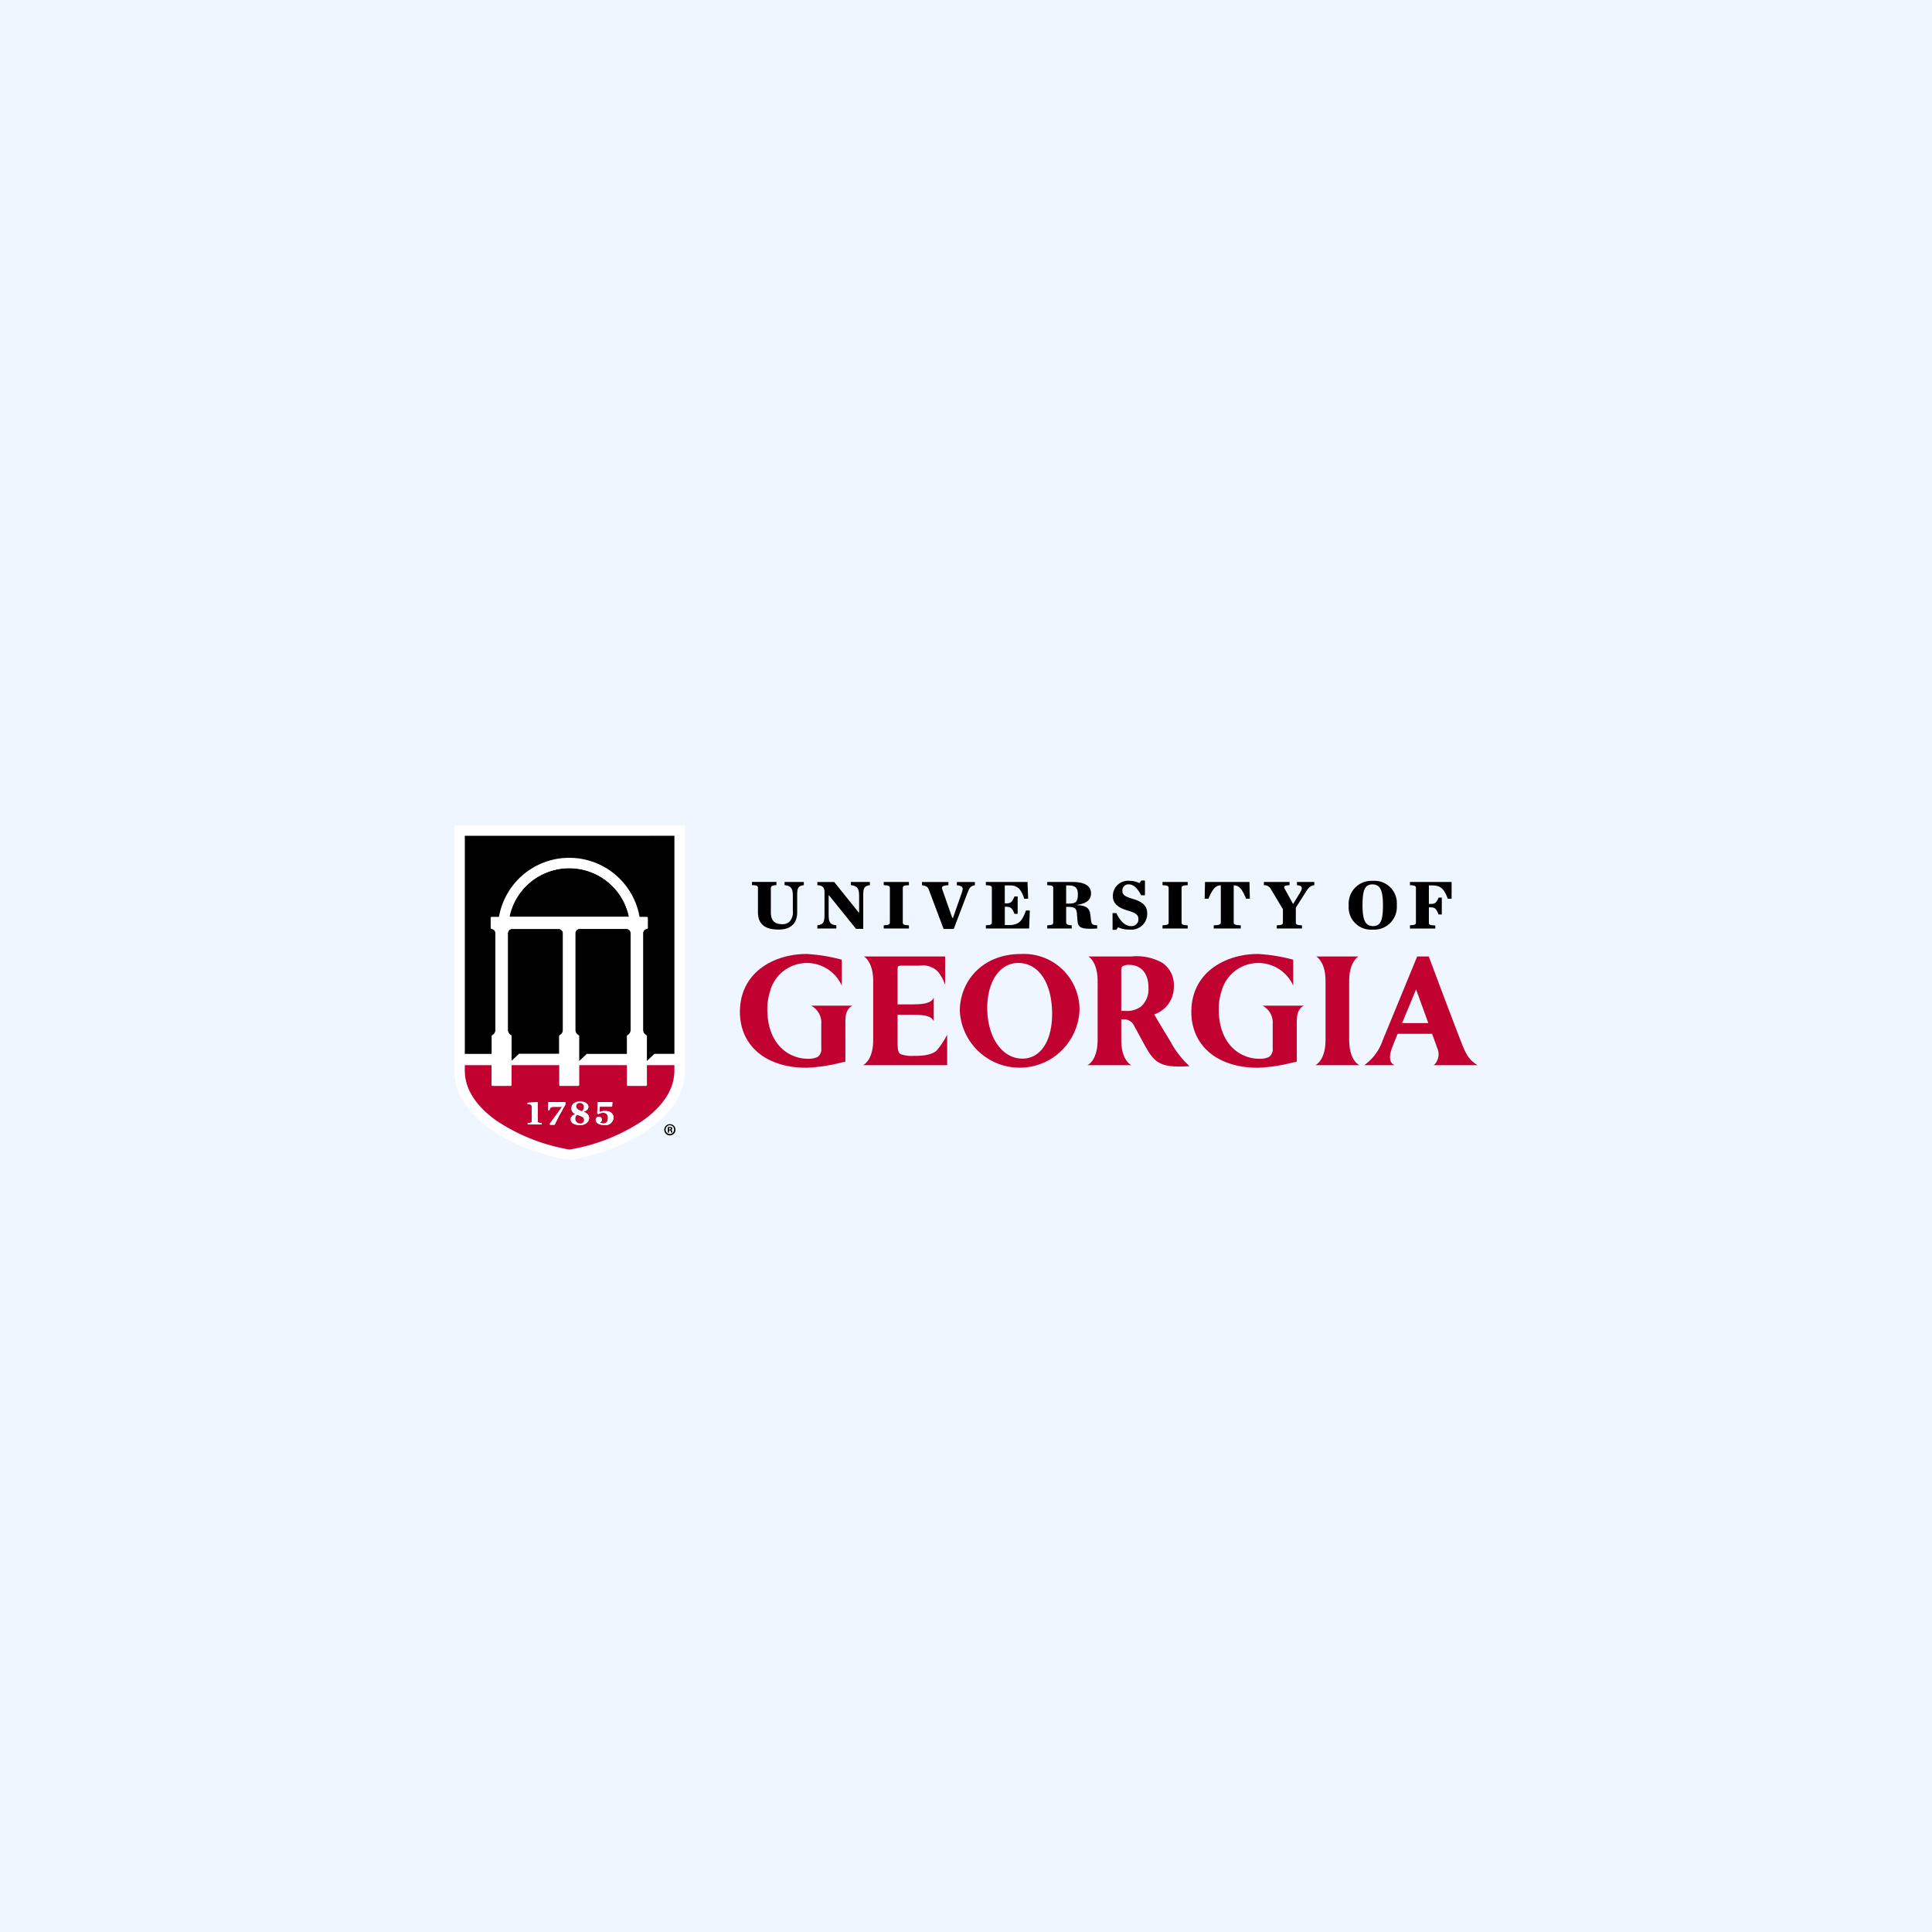 <svg xmlns="http://www.w3.org/2000/svg" xmlns:xlink="http://www.w3.org/1999/xlink" width="202" height="202" viewBox="0 0 202 202"><defs><clipPath id="a"><rect width="106.974" height="34.99" fill="none"/></clipPath></defs><g transform="translate(-748 -1961)"><rect width="202" height="202" transform="translate(748 1961)" fill="#f0f6ff"/><g transform="translate(795.513 2047.299)"><g clip-path="url(#a)"><path d="M793.505,200.253h-.012c-4.22,0-6.429,2.992-6.429,5.948a6.264,6.264,0,0,0,12.517-.141,5.816,5.816,0,0,0-6.077-5.807m3.209,6.288c0,2.826-1.218,4.652-3.1,4.652-2.131,0-3.678-2.228-3.678-5.3,0-2.767,1.324-4.7,3.22-4.7h.012c2.156,0,3.549,2.1,3.549,5.345" transform="translate(-734.225 -186.809)" fill="#c10230"/><path d="M455.642,207.17v4.338l-.452.1a17.056,17.056,0,0,1-3.617.539c-4.226,0-6.957-2.293-6.957-5.842,0-4.159,3.6-6.053,6.95-6.053a17.6,17.6,0,0,1,3.7.6v2.712a3.99,3.99,0,0,0-7.488.548,6.239,6.239,0,0,0-.3,1.9c0,3.595,2.148,5.2,4.277,5.2a2.2,2.2,0,0,0,.993-.2.965.965,0,0,0,.373-.886V207.57a1.987,1.987,0,0,0-1.067-1.915h4.366s-.772.193-.772,1.516" transform="translate(-414.766 -186.809)" fill="#c10230"/><path d="M1158.67,207.17v4.338l-.452.1a17.056,17.056,0,0,1-3.617.539c-4.226,0-6.957-2.293-6.957-5.842,0-4.159,3.6-6.053,6.95-6.053a17.6,17.6,0,0,1,3.7.6v2.712a3.99,3.99,0,0,0-7.488.548,6.239,6.239,0,0,0-.3,1.9c0,3.595,2.148,5.2,4.277,5.2a2.2,2.2,0,0,0,.993-.2.965.965,0,0,0,.373-.886V207.57a1.987,1.987,0,0,0-1.067-1.915h4.367s-.772.193-.772,1.516" transform="translate(-1070.596 -186.809)" fill="#c10230"/><path d="M641.674,214.486a3.693,3.693,0,0,1-1.442-.156c-.306-.129-.36-.53-.36-1.327v-2.809h1.4c1.263,0,2.127.071,2.382.684v-2.487c-.241.61-1.066.719-2.382.719h-1.4v-3.549c0-.5,0-.5.626-.5h1.686a2.176,2.176,0,0,1,1.964.692,5.064,5.064,0,0,1,.695,1.3V204.1h-8.486c.267.178.964.812.964,2.573l0,6.162c0,2.178-1.064,2.632-1.064,2.632h8.8v-3.183a8.763,8.763,0,0,1-1.05,1.593c-.579.654-2.106.612-2.326.612" transform="translate(-593.539 -190.396)" fill="#c10230"/><path d="M992.172,207.381a2.418,2.418,0,0,1-.81,1.977h0a2.577,2.577,0,0,1-1.705.432h-.333V205.7c0-.324.034-.481.115-.555a1.258,1.258,0,0,1,.757-.165c.955,0,1.976.63,1.976,2.4m2.247,5.529c-.5-.825-1.263-2.057-1.64-2.754a2.993,2.993,0,0,0,2.039-2.769v0c.006-.081.01-.164.01-.249a2.791,2.791,0,0,0-1.207-2.373,5.5,5.5,0,0,0-3.25-.663h-4.481c.267.178.964.812.964,2.573l0,6.162c0,2.178-1.064,2.632-1.064,2.632h4.6s-1.064-.454-1.064-2.632v-2.157h.239a1.121,1.121,0,0,1,1.1.664c.175.31.343.62.506.921.321.592.735,1.381,1.037,1.844.714,1.091,1.4,1.565,3.59,1.495,0,0,.373-.013.658-.038a9.9,9.9,0,0,1-2.031-2.652" transform="translate(-919.606 -190.396)" fill="#c10230"/><path d="M1345.355,215.465s-1.064-.454-1.064-2.632l0-6.162c0-1.76.7-2.394.964-2.573h-4.4c.267.178.964.812.964,2.573l0,6.162c0,2.178-1.064,2.632-1.064,2.632Z" transform="translate(-1250.741 -190.396)" fill="#c10230"/><path d="M1428.785,215.465c-.974-.6-1.237-1.18-1.8-2.639-.946-2.439-2.249-5.91-3.279-8.662l-.025-.066h-1.208l-3.615,8.785a5.252,5.252,0,0,1-1.923,2.582h3.18c-.682-.285-.526-1.177-.247-1.881.053-.148.274-.693.563-1.4h3.6c.289.8.509,1.409.54,1.5a1.563,1.563,0,0,1-.358,1.782Zm-7.889-4.4c.687-1.663,1.462-3.523,1.462-3.523l1.276,3.523Z" transform="translate(-1321.811 -190.396)" fill="#c10230"/><path d="M463.976,91.3v-2.5c0-.229-.075-.3-.627-.317v-.333h2.559v.333c-.365.022-.582.074-.582.317v2.534c0,.864.4,1.234,1.194,1.234a1.032,1.032,0,0,0,.761-.273,1.431,1.431,0,0,0,.343-1.108V89.6c0-.709-.157-1.049-.865-1.115v-.333h2.014v.333c-.664.081-.694.406-.694,1.115v1.714c0,1.13-.619,1.817-1.947,1.817-1.365,0-2.156-.517-2.156-1.832" transform="translate(-432.242 -82.239)"/><path d="M566.455,89.561h-.045V91.57c0,.717.089,1.049.806,1.116v.332h-1.985v-.332c.664-.074.746-.392.746-1.116V89.191c0-.392-.142-.687-.746-.7v-.333h1.761l2.559,3.184h.045V89.6c0-.709-.157-1.049-.866-1.115v-.333h1.992v.333c-.664.081-.694.406-.694,1.115v3.457h-.753Z" transform="translate(-527.284 -82.239)"/><path d="M668.583,92.684c.552-.022.642-.089.642-.318V88.806c0-.229-.09-.3-.642-.318v-.333h2.634v.333c-.552.022-.642.089-.642.318v3.561c0,.229.089.3.642.318v.332h-2.634Z" transform="translate(-623.697 -82.238)"/><path d="M728.815,88.97c-.119-.31-.254-.391-.724-.48v-.332h2.768v.332c-.649.037-.739.17-.649.421l1.052,3h.075l.88-2.519c.224-.643.224-.8-.477-.9v-.332h1.888v.332c-.507.1-.574.281-.813.894l-1.4,3.679h-1.059Z" transform="translate(-679.21 -82.239)"/><path d="M827.606,92.684c.552-.022.627-.089.627-.318V88.806c0-.229-.075-.3-.627-.318v-.333h4.357l.067,1.744-.4.015c-.291-.835-.574-1.4-1.485-1.4h-.56v1.876h.112c.477,0,.642-.066.9-.724h.336v1.824H830.6c-.261-.657-.425-.746-.9-.746h-.112v1.913h.485c1.089,0,1.388-.584,1.731-1.529l.4.015-.074,1.876h-4.522Z" transform="translate(-772.044 -82.238)"/><path d="M925.2,92.367c0,.244.216.3.582.318v.332h-2.559v-.332c.552-.022.627-.089.627-.318V88.806c0-.229-.075-.3-.627-.318v-.333h2.649c1.492,0,1.932.569,1.932,1.182,0,.591-.336,1.049-1.47,1.219v.022c1.044.007,1.335.414,1.395.975l.06.532c.052.495.127.569.656.6v.332c-.291.022-.537.03-.761.03-1.09,0-1.253-.281-1.3-.864l-.045-.569c-.03-.709-.186-.857-.955-.857H925.2Zm.3-1.95c.768,0,.925-.244.925-.982,0-.606-.209-.923-.977-.923H925.2v1.906Z" transform="translate(-861.242 -82.238)"/><path d="M1024.9,89.356h.4c.38.813.9,1.359,1.515,1.359a.711.711,0,0,0,.791-.709c0-.473-.269-.665-1.074-.9-.828-.244-1.6-.613-1.6-1.522a1.589,1.589,0,0,1,1.753-1.6,2.339,2.339,0,0,1,1.022.236l.2-.266h.38v1.536h-.4c-.358-.7-.776-1.138-1.291-1.138a.631.631,0,0,0-.671.65c0,.473.291.628,1.141.886.687.207,1.455.554,1.455,1.47a1.653,1.653,0,0,1-1.843,1.721,2.754,2.754,0,0,1-1.194-.236l-.2.266h-.38Z" transform="translate(-956.09 -80.187)"/><path d="M1102.737,92.684c.552-.022.642-.089.642-.318V88.806c0-.229-.089-.3-.642-.318v-.333h2.634v.333c-.552.022-.642.089-.642.318v3.561c0,.229.09.3.642.318v.332h-2.634Z" transform="translate(-1028.704 -82.238)"/><path d="M1169.361,92.684c.619-.015.739-.089.739-.318V88.511h-.06c-.544,0-.865.524-1.239,1.4l-.388-.015.037-1.744h4.648l.038,1.744-.388.015c-.366-.909-.694-1.4-1.239-1.4h-.06v3.856c0,.229.119.3.739.318v.332h-2.828Z" transform="translate(-1089.972 -82.238)"/><path d="M1264.34,89.324c.343-.569.3-.768-.291-.835v-.333h1.813v.333c-.447.066-.6.258-.918.761l-1.015,1.588v1.529c0,.229.09.3.642.318v.332h-2.634v-.332c.552-.022.642-.089.642-.318V91l-1.239-2.061a.793.793,0,0,0-.754-.451v-.333h2.686v.333c-.634.03-.627.162-.463.458l.836,1.514Z" transform="translate(-1175.957 -82.239)"/><path d="M1392.723,88.959a2.381,2.381,0,0,1,2.514-2.563,2.34,2.34,0,0,1,2.514,2.534,2.377,2.377,0,0,1-2.514,2.563,2.336,2.336,0,0,1-2.514-2.534m3.581-.015c0-1.581-.306-2.179-1.1-2.179s-1.037.6-1.037,2.179.306,2.179,1.1,2.179,1.037-.591,1.037-2.179" transform="translate(-1299.222 -80.596)"/><path d="M1488.068,92.684c.552-.022.627-.089.627-.318V88.806c0-.229-.075-.3-.627-.318v-.333h4.357V89.9l-.4.015c-.313-.886-.656-1.4-1.567-1.4h-.41v1.935h.127c.477,0,.642-.052.888-.665h.336v1.765h-.336c-.261-.657-.411-.746-.888-.746h-.127v1.566c0,.244.007.31.672.332v.318h-2.649Z" transform="translate(-1388.165 -82.238)"/><path d="M88.941,161.73v10.1a.62.62,0,0,1-.334.551.107.107,0,0,0-.057.094v1.864h-4.2l-.783.743v-2.605a.106.106,0,0,0-.057-.1.616.616,0,0,1-.334-.551V161.711a.462.462,0,0,1,.395-.438h4.969a.464.464,0,0,1,.4.457" transform="translate(-77.593 -150.446)"/><path d="M98.184,71.561H85.68a6.382,6.382,0,0,1,12.5,0" transform="translate(-79.928 -61.998)"/><path d="M0,0V25.649c0,4.893,6.121,8.336,12.043,9.341,5.922-1,12.041-4.448,12.041-9.341V0ZM23,25.649c0,2.389-1.817,4.167-3.339,5.24a19.653,19.653,0,0,1-7.616,3,19.653,19.653,0,0,1-7.616-3c-1.524-1.072-3.339-2.851-3.339-5.24v-.58h2.8V27.13a.1.1,0,0,0,.106.106H5.87a.1.1,0,0,0,.106-.106V25.069h4.981V27.13a.1.1,0,0,0,.106.106h1.881a.106.106,0,0,0,.107-.106V25.069h4.98V27.13a.105.105,0,0,0,.106.106h1.881a.107.107,0,0,0,.107-.106V25.069H23ZM12.992,21.932a.616.616,0,0,1-.334-.551V11.266a.461.461,0,0,1,.395-.438h4.969a.464.464,0,0,1,.4.457v10.1a.62.62,0,0,1-.334.551.107.107,0,0,0-.057.094V23.89h-4.2l-.783.743V22.028a.108.108,0,0,0-.059-.1M5.752,9.564a6.382,6.382,0,0,1,12.5,0Zm.227,1.264h4.969a.464.464,0,0,1,.4.457v10.1a.62.62,0,0,1-.334.551.107.107,0,0,0-.057.094V23.89h-4.2l-.783.743V22.028a.106.106,0,0,0-.057-.1.616.616,0,0,1-.334-.551V11.266a.461.461,0,0,1,.395-.438M23,23.89H20.908v0l-.783.741V22.028a.109.109,0,0,0-.057-.1.614.614,0,0,1-.336-.551V11.266a.464.464,0,0,1,.4-.438.106.106,0,0,0,.092-.1V9.669a.106.106,0,0,0-.106-.106h-.762a7.462,7.462,0,0,0-14.7,0h-.76a.105.105,0,0,0-.106.106v1.055a.108.108,0,0,0,.09.106.462.462,0,0,1,.4.456v10.1a.62.62,0,0,1-.334.551.107.107,0,0,0-.057.094V23.89h-2.8V1.087H23Z" transform="translate(0 -0.001)" fill="#fff"/><path d="M194.307,161.73v10.1a.62.62,0,0,1-.334.551.107.107,0,0,0-.057.094v1.864h-4.2l-.783.743v-2.605a.108.108,0,0,0-.059-.1.616.616,0,0,1-.334-.551V161.711a.462.462,0,0,1,.395-.438h4.969a.464.464,0,0,1,.4.457" transform="translate(-175.885 -150.446)"/><path d="M35.239,373.4v2.061a.106.106,0,0,1-.107.106H33.251a.105.105,0,0,1-.106-.106V373.4h-4.98v2.061a.107.107,0,0,1-.107.106H26.177a.105.105,0,0,1-.106-.106V373.4H21.09v2.061a.105.105,0,0,1-.106.106H19.1a.105.105,0,0,1-.106-.106V373.4H16.2v.58c0,2.389,1.815,4.167,3.339,5.24a19.653,19.653,0,0,0,7.616,3,19.653,19.653,0,0,0,7.616-3c1.523-1.072,3.339-2.851,3.339-5.24v-.58Zm-10.993,6.2H22.772v-.144c.286-.01.423-.042.423-.178v-1.49a.3.3,0,0,0-.069-.229.494.494,0,0,0-.346-.087h-.026v-.139l1.067-.074v2.018c0,.137.137.168.426.178Zm2.475-2.087-.658,1.167-.475.953H25.1V379.5l1.252-1.723.016-.021h-.845c-.336,0-.411.081-.478.362h-.133l.023-.856h1.786Zm1.54,2.151c-.629,0-.989-.218-.989-.6,0-.234.154-.414.459-.533l.026-.01-.024-.014a.663.663,0,0,1-.39-.573c0-.443.357-.729.909-.729.594,0,.866.291.866.559,0,.215-.156.381-.462.5l-.033.012.031.012c.362.156.539.365.539.644,0,.417-.4.733-.932.733m2.555-.009c-.579,0-.925-.2-.925-.535a.311.311,0,0,1,.334-.322.289.289,0,0,1,.3.31.334.334,0,0,1-.173.286l-.019.01.017.012a.705.705,0,0,0,.329.081c.324,0,.488-.194.488-.578,0-.345-.18-.54-.492-.54a.984.984,0,0,0-.516.144l-.116-.092.048-1.164h1.542l-.036.475H30.31l-.028.547,0,.023.021-.009a1.248,1.248,0,0,1,.553-.113c.431,0,.892.184.892.7a.818.818,0,0,1-.93.769" transform="translate(-15.114 -348.328)" fill="#c10230"/><path d="M38.113,16.177v22.8H36.022v0l-.783.741V37.118a.109.109,0,0,0-.057-.1.614.614,0,0,1-.336-.551V26.356a.464.464,0,0,1,.4-.438.106.106,0,0,0,.092-.1V24.759a.106.106,0,0,0-.106-.106h-.762a7.462,7.462,0,0,0-14.7,0h-.76a.1.1,0,0,0-.106.106v1.055a.108.108,0,0,0,.09.106.462.462,0,0,1,.4.456v10.1a.62.62,0,0,1-.334.551.107.107,0,0,0-.057.094V38.98H16.2v-22.8Z" transform="translate(-15.114 -15.091)"/><path d="M115.269,433.022v.144H113.8v-.144c.286-.01.423-.042.423-.178v-1.49a.3.3,0,0,0-.069-.229.5.5,0,0,0-.346-.087h-.026V430.9l1.067-.075v2.018c0,.137.137.168.426.178" transform="translate(-106.138 -401.902)" fill="#fff"/><path d="M147.755,430.929v.246l-.658,1.167-.475.953h-.487v-.128l1.252-1.723.016-.021h-.845c-.336,0-.41.081-.478.362h-.133l.023-.856Z" transform="translate(-136.149 -401.998)" fill="#fff"/><path d="M182.469,431.107l-.031-.012.033-.012c.307-.116.462-.282.462-.5,0-.268-.272-.559-.866-.559-.553,0-.909.286-.909.729a.663.663,0,0,0,.39.573l.024.014-.026.01c-.3.12-.459.3-.459.533,0,.379.36.6.989.6.532,0,.932-.315.932-.733,0-.279-.177-.488-.539-.644m-.454-.923a.4.4,0,0,1,.45.4.62.62,0,0,1-.177.443l-.007.007-.007,0c-.308-.113-.61-.246-.61-.521a.33.33,0,0,1,.35-.327m.057,2.143a.5.5,0,0,1-.5-.488.563.563,0,0,1,.166-.405l.005-.007.01,0a.754.754,0,0,0,.125.045c.445.147.6.274.6.483a.366.366,0,0,1-.409.369" transform="translate(-168.93 -401.156)" fill="#fff"/><path d="M189.219,451.4a.366.366,0,0,1-.409.369.5.5,0,0,1-.5-.488.563.563,0,0,1,.166-.405l.005-.007.01,0a.755.755,0,0,0,.125.045c.445.147.6.274.6.483" transform="translate(-175.668 -420.603)" fill="#c10230"/><path d="M190.5,432.776a.62.62,0,0,1-.177.443l-.007.007-.007,0c-.308-.113-.61-.246-.61-.521a.329.329,0,0,1,.35-.327.4.4,0,0,1,.45.4" transform="translate(-176.968 -403.346)" fill="#c10230"/><path d="M221.951,432.549a.818.818,0,0,1-.93.769c-.579,0-.925-.2-.925-.535a.311.311,0,0,1,.334-.322.289.289,0,0,1,.3.31.334.334,0,0,1-.173.286l-.019.01.017.012a.705.705,0,0,0,.329.081c.324,0,.488-.194.488-.578,0-.345-.18-.54-.492-.54a.984.984,0,0,0-.516.144l-.116-.092.049-1.164h1.542l-.036.475h-1.285l-.028.547,0,.023.021-.009a1.247,1.247,0,0,1,.553-.113c.431,0,.892.184.892.7" transform="translate(-205.32 -401.999)" fill="#fff"/><path d="M327.961,465.894a.586.586,0,1,1-.584-.57.572.572,0,0,1,.584.57m-1.025,0a.441.441,0,0,0,.445.455.436.436,0,0,0,.434-.451.44.44,0,1,0-.879,0m.351.3h-.132v-.57a1.145,1.145,0,0,1,.219-.018.356.356,0,0,1,.2.042.157.157,0,0,1,.055.125.145.145,0,0,1-.118.132v.007a.168.168,0,0,1,.1.139.439.439,0,0,0,.042.143h-.142a.489.489,0,0,1-.045-.139c-.01-.062-.045-.09-.118-.09h-.063Zm0-.323h.063c.073,0,.132-.024.132-.083s-.038-.087-.122-.087a.329.329,0,0,0-.073.007Z" transform="translate(-304.851 -434.084)"/></g></g></g></svg>